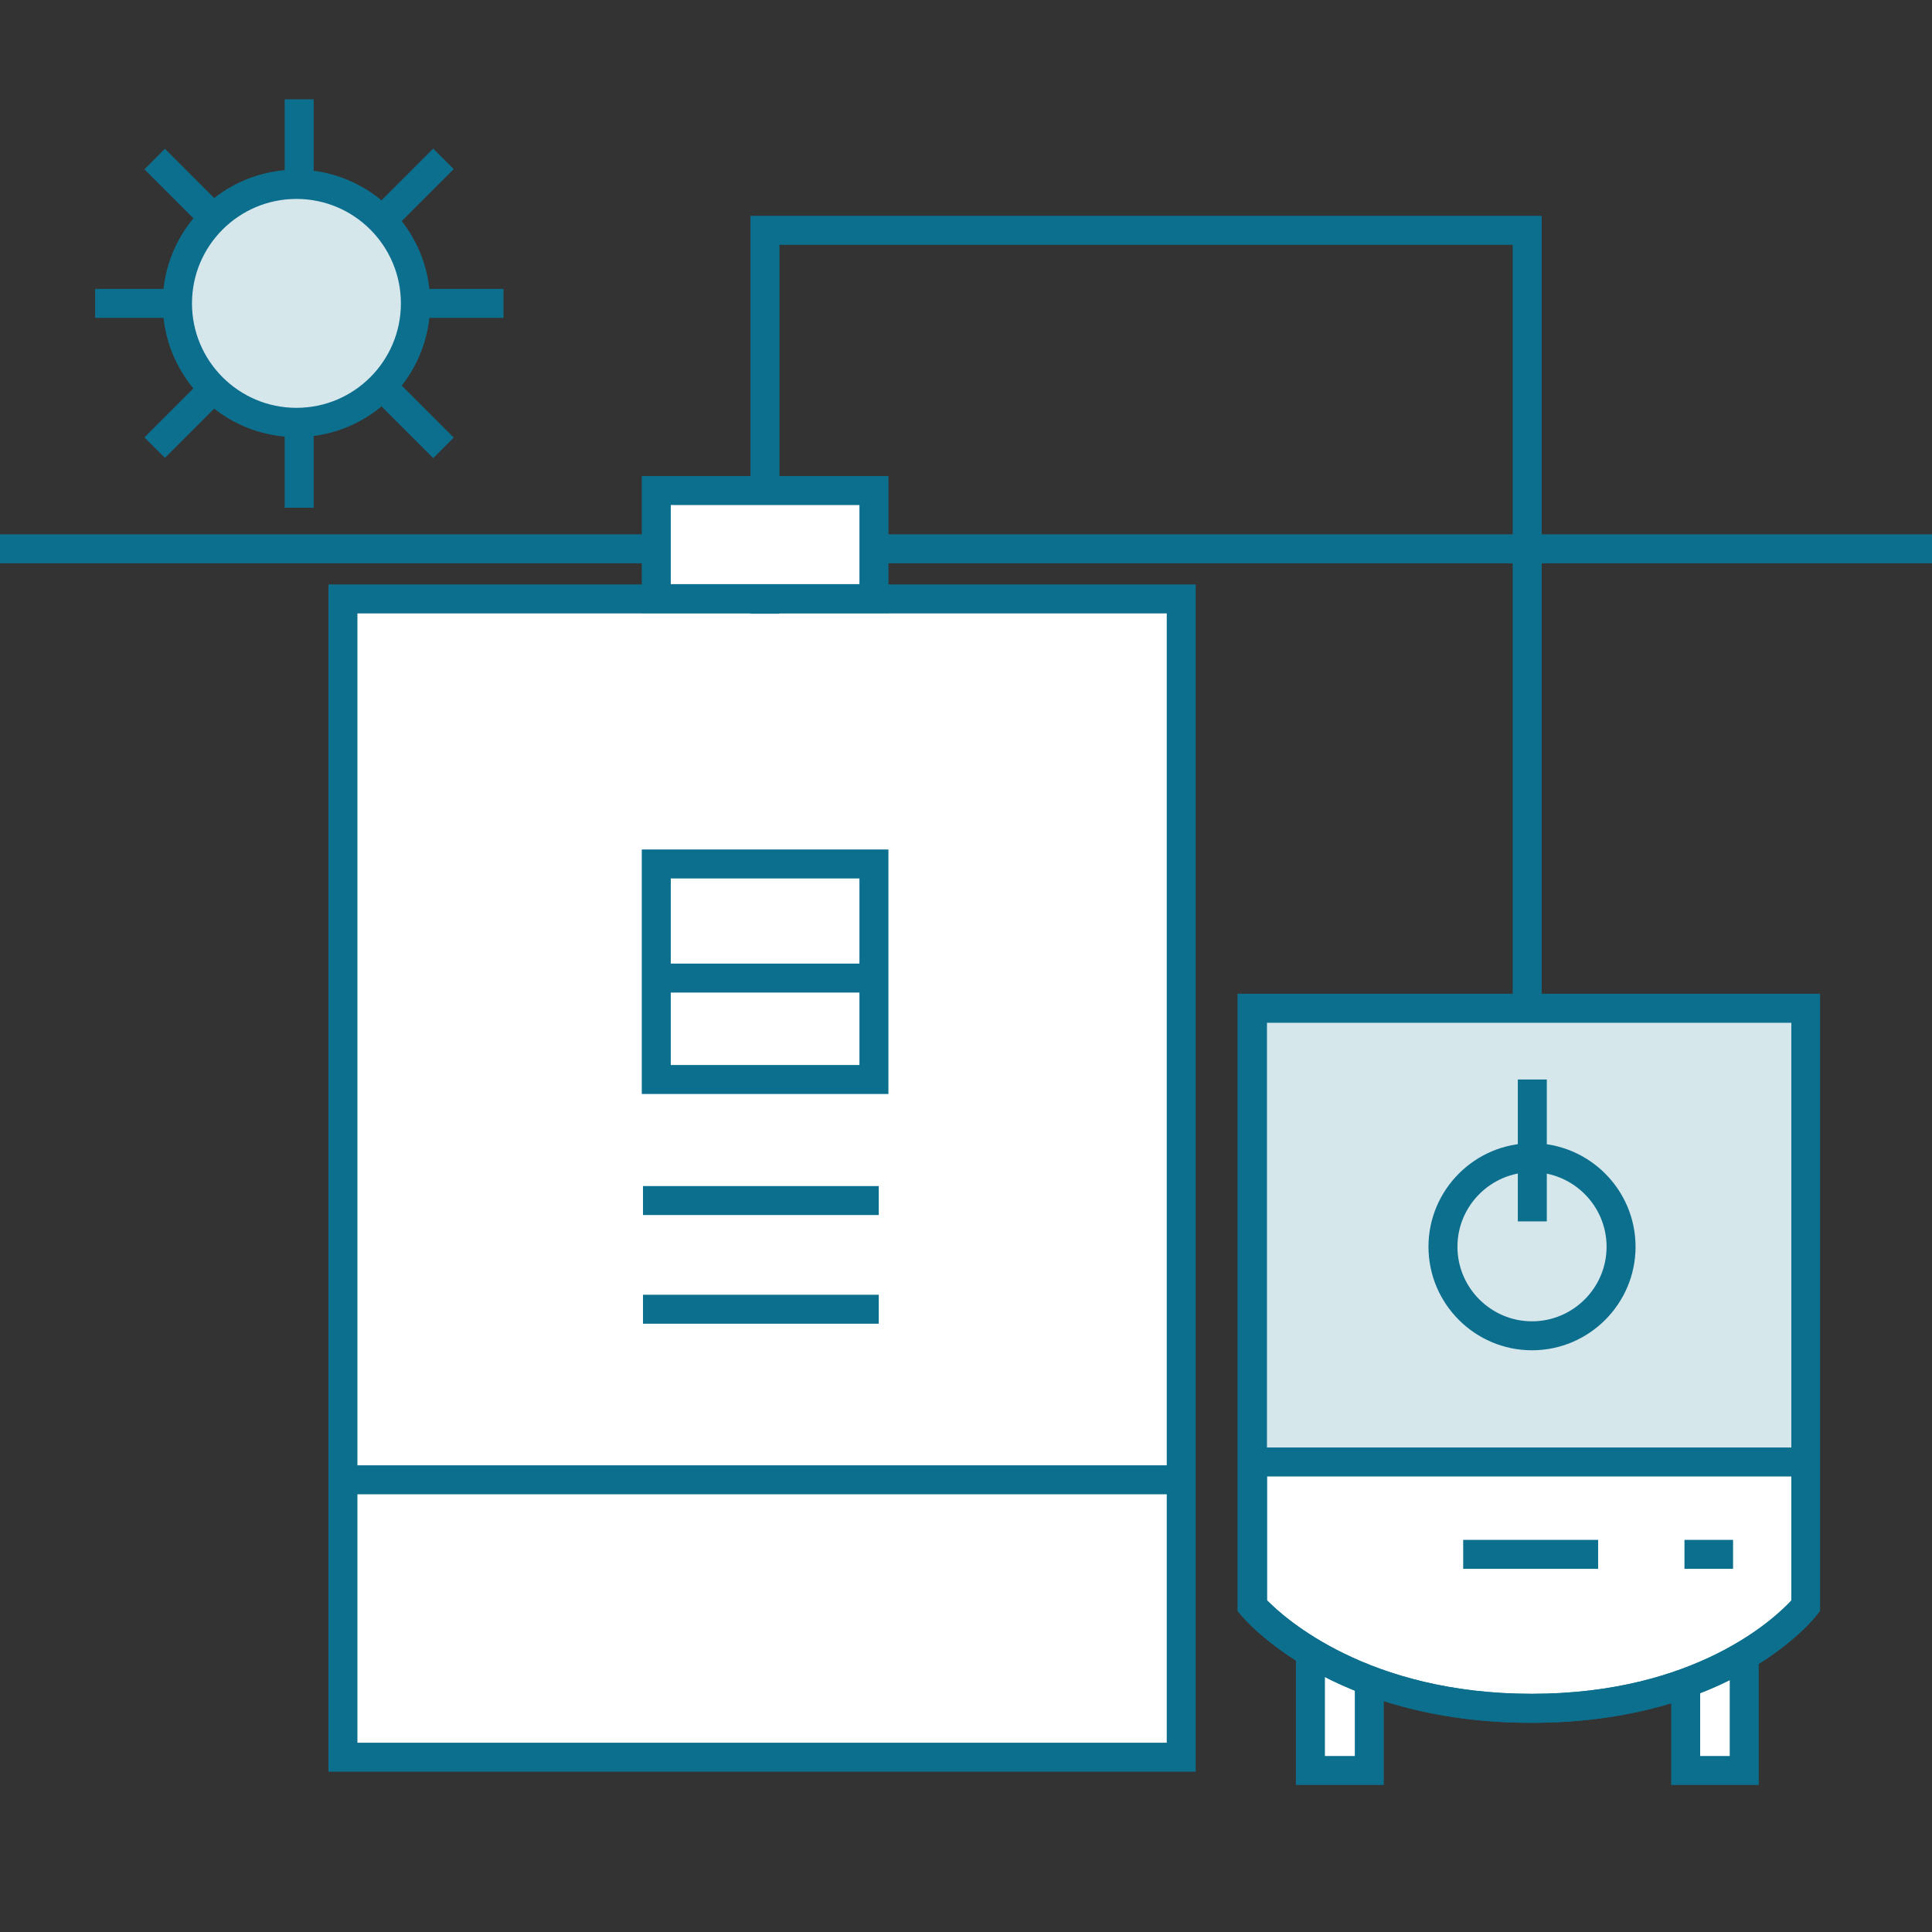 <?xml version="1.0" encoding="UTF-8"?>
<svg xmlns="http://www.w3.org/2000/svg" viewBox="0 0 64 64">
  <rect x="0" y="0" width="64" height="64" fill="#333333" stroke="none"/>
  <defs>
    <style>
      .cls-1 {
        fill: #fff;
      }

      .cls-2 {
        fill: #0d6f8e;
      }

      .cls-3 {
        fill: #d6e7ec;
      }
    </style>
  </defs>
  <g id="Programmation_pièce_par_pièce">
    <rect class="cls-2" x="-8260.77" y="17.7" width="16383" height=".96"/>
  </g>
  <g id="Calque_119">
    <g>
      <path class="cls-1" d="M45.36,55.67v2.98h-1.95v-3.81"/>
      <polygon class="cls-2" points="45.84 59.13 42.93 59.13 42.93 54.84 43.89 54.84 43.89 58.17 44.88 58.17 44.88 55.67 45.84 55.67 45.84 59.13"/>
    </g>
    <g>
      <path class="cls-1" d="M57.78,54.84v3.81h-1.95v-2.98"/>
      <polygon class="cls-2" points="58.26 59.13 55.36 59.13 55.36 55.67 56.32 55.67 56.32 58.17 57.3 58.17 57.3 54.84 58.26 54.84 58.26 59.13"/>
    </g>
    <g>
      <path class="cls-1" d="M59.81,53.2v-19.8h-18.33v19.8s2.8,3.4,9.25,3.4,9.08-3.4,9.08-3.4Z"/>
      <path class="cls-2" d="M50.73,57.07c-6.6,0-9.5-3.42-9.62-3.57l-.11-.13v-20.45h19.29v20.44l-.1.13c-.11.15-2.85,3.58-9.46,3.58ZM41.97,53.01c.57.58,3.33,3.1,8.77,3.1s8.07-2.52,8.6-3.09v-19.14h-17.37v19.13ZM59.81,53.2h0,0Z"/>
    </g>
    <rect class="cls-3" x="41.54" y="33.45" width="18.43" height="14.85"/>
    <path class="cls-2" d="M50.75,44.73c-1.89,0-3.43-1.54-3.43-3.43s1.54-3.43,3.43-3.43,3.43,1.54,3.43,3.43-1.54,3.43-3.43,3.43ZM50.75,38.83c-1.36,0-2.47,1.11-2.47,2.47s1.11,2.47,2.47,2.47,2.47-1.11,2.47-2.47-1.11-2.47-2.47-2.47Z"/>
    <rect class="cls-2" x="50.28" y="35.76" width=".96" height="4.7"/>
    <rect class="cls-2" x="41.36" y="47.95" width="18.88" height=".96"/>
    <rect class="cls-2" x="48.47" y="51.01" width="4.47" height=".96"/>
    <rect class="cls-2" x="55.8" y="51.01" width="1.61" height=".96"/>
    <g>
      <rect class="cls-1" x="11.36" y="19.84" width="27.77" height="38.37"/>
      <path class="cls-2" d="M39.61,58.69H10.88V19.36h28.73v39.33ZM11.84,57.73h26.81V20.32H11.84v37.41Z"/>
    </g>
    <polygon class="cls-2" points="51.07 33.69 50.11 33.69 50.11 8.11 25.82 8.11 25.82 20.33 24.86 20.33 24.86 7.15 51.07 7.15 51.07 33.69"/>
    <g>
      <rect class="cls-1" x="21.74" y="28.62" width="7.21" height="7.14"/>
      <path class="cls-2" d="M29.43,36.24h-8.17v-8.1h8.17v8.1ZM22.22,35.28h6.25v-6.18h-6.25v6.18Z"/>
    </g>
    <g>
      <rect class="cls-1" x="21.74" y="16.25" width="7.21" height="3.58"/>
      <path class="cls-2" d="M29.43,20.31h-8.17v-4.54h8.17v4.54ZM22.22,19.35h6.25v-2.62h-6.25v2.62Z"/>
    </g>
    <rect class="cls-2" x="21.3" y="31.92" width="7.81" height=".96"/>
    <rect class="cls-2" x="21.3" y="39.29" width="7.81" height=".96"/>
    <rect class="cls-2" x="21.3" y="42.89" width="7.81" height=".96"/>
    <rect class="cls-2" x="11.32" y="48.54" width="27.89" height=".96"/>
    <rect class="cls-2" x="3.15" y="9.57" width="13.53" height=".96"/>
    <rect class="cls-2" x="9.43" y="3.29" width=".96" height="13.53"/>
    <rect class="cls-2" x="9.43" y="3.29" width=".96" height="13.53" transform="translate(-4.21 9.95) rotate(-45)"/>
    <rect class="cls-2" x="3.15" y="9.57" width="13.53" height=".96" transform="translate(-4.21 9.95) rotate(-45)"/>
    <g>
      <circle class="cls-3" cx="9.82" cy="10.05" r="3.95"/>
      <path class="cls-2" d="M9.82,14.48c-2.44,0-4.43-1.99-4.43-4.43s1.99-4.43,4.43-4.43,4.43,1.99,4.43,4.43-1.99,4.43-4.43,4.43ZM9.82,6.59c-1.91,0-3.46,1.55-3.46,3.46s1.55,3.46,3.46,3.46,3.46-1.55,3.46-3.46-1.55-3.46-3.46-3.46Z"/>
    </g>
    <path class="cls-2" d="M50.73,57.07c-6.6,0-9.5-3.42-9.62-3.57l-.11-.13v-20.45h19.29v20.44l-.1.13c-.11.15-2.85,3.58-9.46,3.58ZM41.97,53.01c.57.58,3.33,3.1,8.77,3.1s8.07-2.52,8.6-3.09v-19.14h-17.37v19.13ZM59.81,53.2h0,0Z"/>
  </g>
</svg>